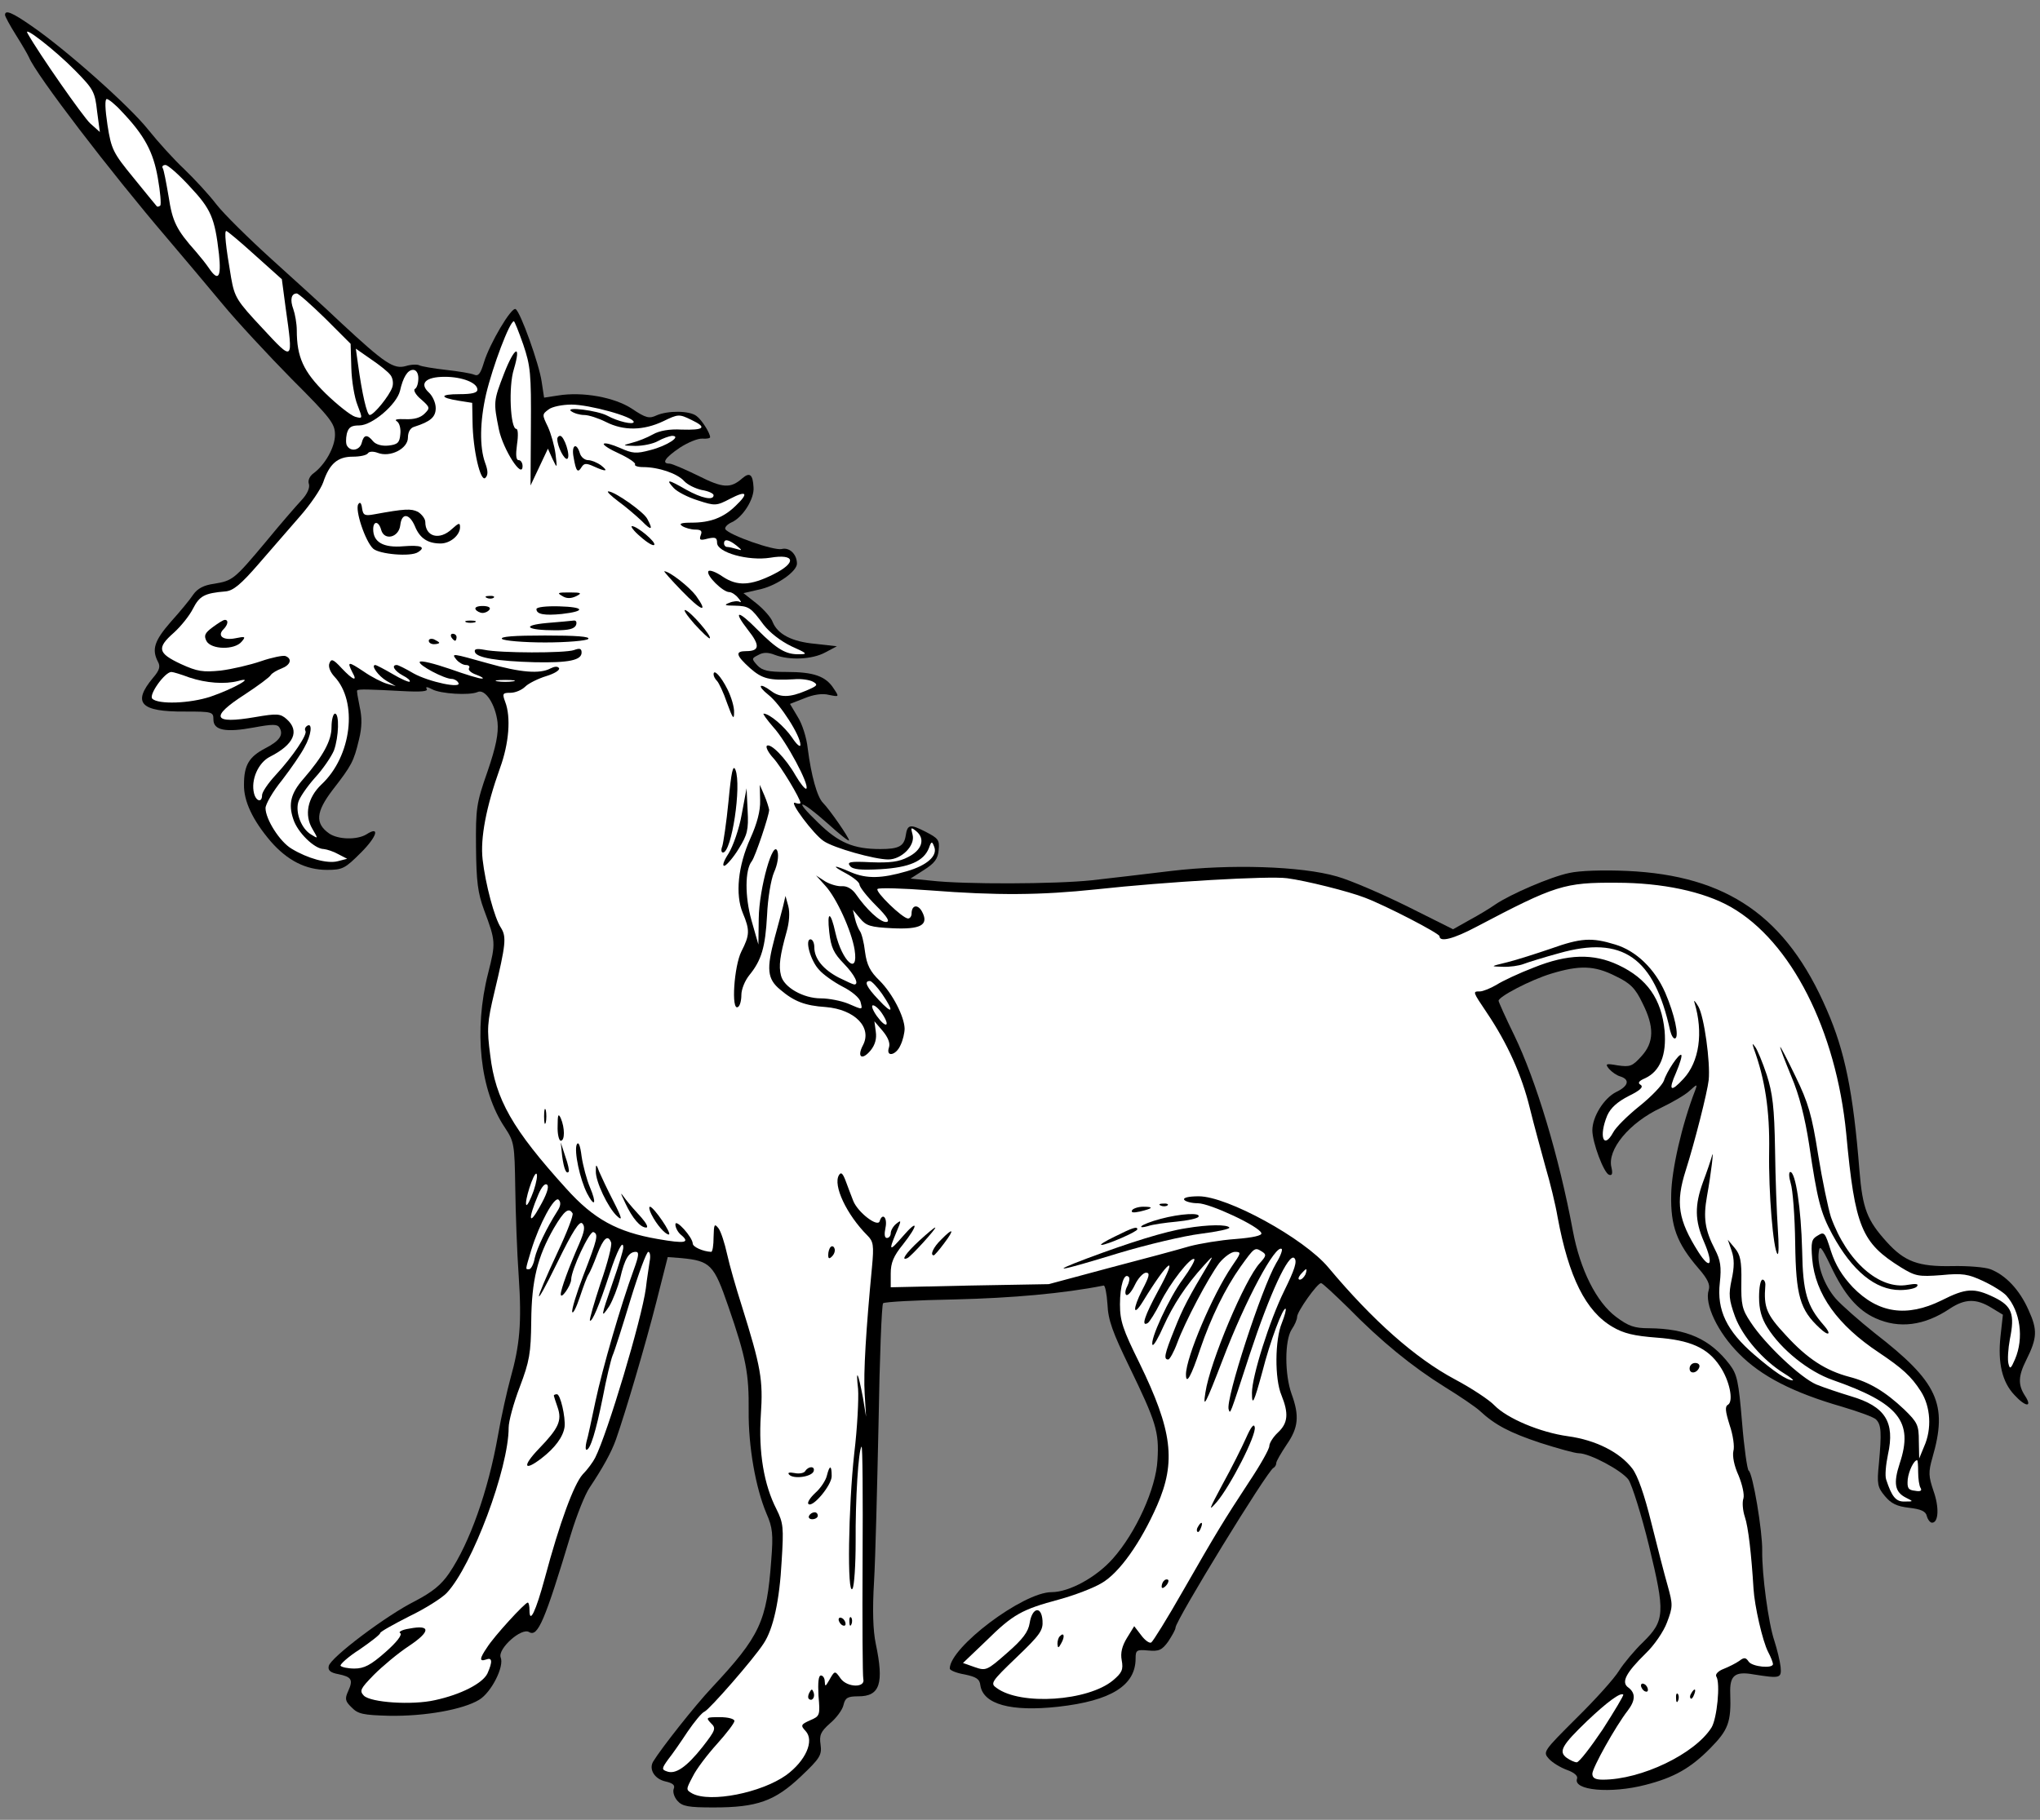 <?xml version="1.0" encoding="UTF-8" standalone="no"?>
<!DOCTYPE svg PUBLIC "-//W3C//DTD SVG 1.1//EN" "http://www.w3.org/Graphics/SVG/1.1/DTD/svg11.dtd">
<svg xmlns:dc="http://purl.org/dc/elements/1.1/" version="1.1" xmlns:xl="http://www.w3.org/1999/xlink" xmlns="http://www.w3.org/2000/svg" viewBox="36 63 292.5 261" width="292.5" height="261">
  <rect x="36" y="63" width="292.5" height="261" fill="#808080" stroke="none"/>
  <defs>
    <clipPath id="artboard_clip_path">
      <path d="M 36 63 L 328.5 63 L 328.5 324 L 36 324 Z"/>
    </clipPath>
  </defs>
  <g id="Unicorn_Statant" stroke="none" stroke-opacity="1" stroke-dasharray="none" fill="none" fill-opacity="1">
    <title>Unicorn Statant</title>
    <g id="Unicorn_Statant_Layer_2" clip-path="url(#artboard_clip_path)">
      <title>Layer 2</title>
      <g id="Group_3">
        <g id="Graphic_82">
          <path d="M 194.243 247.374 C 194.443 247.324 194.692 248.519 194.791 250.063 C 194.891 252.354 195.538 254.097 197.929 259.027 C 201.763 266.946 202.212 268.34 201.963 272.374 C 201.763 276.458 198.875 282.833 195.538 286.568 C 193.198 289.207 189.313 291.349 186.773 291.349 C 182.689 291.349 172.181 299.267 172.181 302.305 C 172.181 302.554 173.127 302.953 174.323 303.152 C 175.966 303.5 176.464 303.799 176.564 304.696 C 176.962 307.435 180.946 308.53 187.719 307.783 C 195.289 306.937 198.825 304.745 198.825 300.861 C 198.825 299.666 198.975 299.566 200.618 299.715 C 202.162 299.865 202.61 299.666 203.507 298.421 C 204.054 297.574 204.552 296.727 204.552 296.428 C 204.552 295.432 217.75 273.868 218.597 273.52 C 218.796 273.42 218.995 273.121 218.995 272.822 C 218.995 272.573 219.692 271.378 220.489 270.183 C 222.182 267.743 222.332 266.049 221.186 262.912 C 220.19 260.123 220.19 255.292 221.186 253.699 C 221.634 253.051 221.983 252.254 221.983 251.856 C 221.983 251.109 224.872 247.025 225.419 247.025 C 225.619 247.025 227.312 248.619 229.254 250.511 C 234.085 255.442 238.517 259.027 243.149 261.916 C 245.34 263.26 247.581 264.804 248.129 265.302 C 250.37 267.394 252.512 268.49 256.844 269.934 C 259.334 270.731 261.825 271.428 262.372 271.428 C 263.916 271.428 268.498 273.868 269.494 275.213 C 269.992 275.96 271.337 280.193 272.432 284.675 C 274.773 294.337 274.723 295.432 271.586 298.52 C 270.39 299.666 268.847 301.508 268.149 302.604 C 267.452 303.749 264.713 306.787 262.024 309.427 C 257.293 314.158 257.193 314.258 258.089 315.254 C 258.587 315.801 259.733 316.499 260.679 316.847 C 261.675 317.196 262.273 317.694 262.123 318.092 C 261.476 319.786 266.954 320.284 271.934 318.989 C 276.018 317.943 278.409 316.598 281.247 313.71 C 283.787 311.12 284.235 310.024 284.086 305.891 C 283.986 303.301 284.733 302.654 287.472 303.152 C 291.257 303.749 291.457 303.7 291.307 302.056 C 291.208 301.209 290.809 299.566 290.411 298.321 C 289.564 295.831 288.618 288.809 288.668 285.373 C 288.717 282.633 287.323 274.267 286.725 273.918 C 286.526 273.769 286.078 270.681 285.779 266.996 C 285.281 261.069 285.082 260.123 283.986 258.679 C 281.197 255.043 277.861 253.549 272.432 253.499 C 270.341 253.499 269.494 253.201 267.701 251.856 C 264.912 249.764 262.572 245.133 261.526 239.555 C 259.534 228.847 256.247 217.941 253.109 211.467 C 251.864 208.927 250.868 206.686 250.868 206.536 C 250.868 205.939 255.45 203.548 258.388 202.652 C 262.472 201.407 264.613 201.456 267.651 203 C 269.743 203.996 270.49 204.743 271.486 206.835 C 273.229 210.271 273.179 212.512 271.337 214.505 C 270.042 215.949 269.693 216.048 267.95 215.799 C 266.257 215.501 266.107 215.55 266.705 216.297 C 267.103 216.746 267.801 217.244 268.349 217.393 C 269.743 217.841 269.494 218.787 267.701 219.634 C 265.958 220.531 264.315 223.17 264.315 225.112 C 264.315 226.855 265.958 231.238 266.705 231.487 C 267.153 231.636 267.253 231.338 267.054 230.441 C 266.406 227.901 269.594 224.017 274.175 221.875 C 275.719 221.128 277.562 220.082 278.209 219.485 C 279.355 218.439 279.405 218.439 279.056 219.385 C 277.163 224.266 275.669 230.79 275.62 234.326 C 275.52 238.858 276.416 241.298 279.554 244.933 C 280.849 246.427 281.247 247.274 280.998 248.021 C 280.351 250.013 282.293 254.097 285.331 257.135 C 288.518 260.372 293.05 262.713 300.122 264.755 C 302.463 265.452 304.704 266.249 305.003 266.597 C 305.75 267.344 305.8 268.49 305.401 272.922 C 305.102 275.811 305.202 276.309 306.248 277.554 C 307.144 278.649 307.991 279.048 309.734 279.247 C 311.427 279.446 312.124 279.745 312.274 280.442 C 312.423 280.99 312.772 281.388 313.021 281.388 C 313.967 281.388 314.067 279.147 313.22 276.807 C 312.523 274.715 312.473 274.167 313.071 272.075 C 315.312 264.356 313.867 261.219 304.803 254.197 C 302.612 252.453 300.072 250.212 299.226 249.266 C 297.582 247.374 296.487 244.435 296.785 242.543 C 296.885 241.497 297.184 241.846 298.479 244.535 C 300.421 248.669 302.363 250.91 304.903 252.055 C 308.29 253.599 311.925 253.151 315.61 250.661 C 317.752 249.266 319.346 249.216 321.537 250.561 L 323.18 251.557 L 322.832 254.695 C 322.433 258.479 323.081 261.219 324.824 263.061 C 326.417 264.804 327.463 264.904 326.368 263.211 C 325.322 261.617 325.372 260.372 326.517 258.081 C 328.111 254.894 328.161 253.748 326.866 250.91 C 325.571 247.971 323.579 245.88 321.387 245.033 C 320.591 244.734 318.101 244.535 315.909 244.585 C 311.029 244.684 309.086 243.937 306.547 241.148 C 303.708 238.011 303.06 236.368 302.612 230.889 C 301.716 219.584 300.521 213.757 297.931 207.831 C 292.154 194.434 283.638 188.558 269.295 187.91 C 265.908 187.761 262.472 187.861 260.978 188.209 C 258.338 188.757 252.561 191.247 250.37 192.741 C 249.673 193.239 248.029 194.235 246.735 194.932 L 244.344 196.277 L 237.77 192.99 C 234.135 191.197 229.653 189.255 227.71 188.707 C 222.581 187.213 212.371 186.914 203.955 187.91 C 200.319 188.359 195.14 188.956 192.5 189.255 C 187.321 189.803 174.223 189.853 169.492 189.305 L 166.554 189.006 L 168.496 187.761 C 169.99 186.815 170.488 186.167 170.588 184.922 C 170.737 183.478 170.538 183.229 168.695 182.283 C 166.454 181.137 166.105 181.237 165.856 182.88 C 165.607 184.374 164.86 184.773 162.221 184.773 C 158.386 184.773 156.245 183.876 153.306 180.988 C 149.621 177.452 150.667 177.552 154.651 181.087 C 156.344 182.631 157.739 183.727 157.739 183.528 C 157.739 183.129 154.95 179.095 154.004 178.149 C 153.157 177.303 152.31 174.215 151.812 170.33 C 151.663 168.836 151.015 166.794 150.368 165.798 L 149.272 163.956 L 151.314 163.159 C 152.609 162.611 153.954 162.412 154.85 162.661 C 156.344 162.96 156.344 162.96 155.547 161.764 C 154.402 159.972 152.659 159.374 148.824 159.374 C 146.135 159.374 145.288 159.175 144.591 158.428 C 143.744 157.481 143.744 157.432 144.74 156.934 C 145.438 156.535 146.135 156.535 147.131 156.934 C 149.223 157.73 152.46 157.581 154.302 156.585 L 155.996 155.689 L 152.908 155.34 C 149.521 155.041 147.48 153.945 146.782 152.202 C 146.583 151.605 145.537 150.41 144.491 149.563 L 142.599 148.069 L 145.189 147.471 C 147.529 146.874 150.268 144.931 150.268 143.836 C 150.268 142.491 149.173 141.445 148.077 141.744 C 146.932 141.993 140.557 139.752 140.009 138.905 C 139.86 138.656 140.258 138.208 140.906 137.909 C 142.499 137.212 144.193 134.523 144.043 132.879 C 143.944 131.037 143.495 130.688 142.45 131.584 C 140.756 133.079 139.661 133.029 136.125 131.236 C 134.182 130.29 132.34 129.493 131.991 129.493 C 130.796 129.493 131.344 128.646 133.485 127.202 C 134.631 126.455 136.075 125.857 136.722 125.907 C 137.32 125.957 137.818 125.857 137.818 125.708 C 137.818 125.11 136.623 123.218 135.876 122.67 C 134.88 121.873 131.742 121.873 130.148 122.57 C 129.103 123.068 128.605 122.969 126.613 121.624 C 124.122 119.981 119.541 119.134 115.955 119.732 L 114.013 120.03 L 113.664 117.74 C 113.315 115.249 110.626 107.729 109.929 107.331 C 109.331 106.982 106.194 112.311 105.397 114.951 C 104.899 116.594 104.6 116.993 104.003 116.744 C 103.554 116.544 101.712 116.246 99.919 116.046 C 98.126 115.847 96.433 115.548 96.134 115.399 C 95.885 115.249 94.988 115.249 94.192 115.498 C 92.449 115.996 91.154 115.1 84.978 109.373 C 82.638 107.132 78.056 102.998 74.868 100.11 C 71.681 97.221 68.145 93.735 67.05 92.341 C 65.954 90.896 63.862 88.655 62.418 87.261 C 60.974 85.916 58.633 83.327 57.239 81.583 C 54.599 78.247 45.485 70.129 40.555 66.743 C 37.766 64.8 36.72 64.352 36.72 65.149 C 36.72 65.348 37.417 66.643 38.264 67.988 C 39.111 69.332 39.957 70.776 40.157 71.225 C 41.202 73.765 51.76 87.56 59.928 97.122 C 62.119 99.711 65.705 103.944 67.846 106.534 C 69.938 109.074 74.47 113.955 77.857 117.391 C 83.434 122.969 84.032 123.766 84.032 125.359 C 84.032 127.152 82.588 129.692 80.944 130.887 C 80.396 131.286 80.098 131.933 80.297 132.431 C 80.446 132.979 80.048 133.875 79.201 134.772 C 78.454 135.569 76.163 138.208 74.121 140.698 C 69.54 146.176 69.34 146.276 66.701 146.724 C 65.207 146.923 64.31 147.421 63.713 148.268 C 63.265 148.965 61.82 150.708 60.476 152.202 C 58.135 154.892 57.737 156.137 58.633 157.88 C 59.031 158.577 58.882 159.125 57.936 160.221 C 54.948 163.806 56.093 165.101 62.518 165.051 C 66.452 165.051 66.601 165.101 66.601 166.197 C 66.601 167.741 68.344 168.089 72.378 167.342 C 75.068 166.844 75.765 166.844 76.064 167.342 C 76.711 168.388 76.064 169.284 74.022 170.33 C 71.731 171.526 70.984 172.721 70.984 175.51 C 70.934 177.9 72.229 180.639 74.819 183.677 C 77.209 186.416 79.849 187.761 82.887 187.761 C 85.128 187.761 85.476 187.562 87.767 185.271 C 90.108 182.93 90.506 181.386 88.514 182.681 C 87.17 183.478 84.48 183.428 83.185 182.532 C 81.144 181.087 81.293 179.444 83.683 176.306 C 86.422 172.771 86.721 172.223 87.468 169.085 C 87.917 167.292 87.917 165.898 87.568 164.354 C 87.319 163.109 87.12 162.063 87.219 162.013 C 87.419 161.814 89.012 161.864 93.644 162.113 C 96.333 162.262 97.429 162.163 97.18 161.814 C 96.98 161.466 97.229 161.466 97.977 161.864 C 99.172 162.511 103.305 162.76 104.451 162.262 C 105.546 161.715 107.04 164.005 107.339 166.595 C 107.489 168.189 107.14 170.031 105.895 173.667 C 104.301 178.199 104.202 178.946 104.252 184.524 C 104.301 189.404 104.501 191.048 105.397 193.488 C 107.09 198.02 107.09 198.219 105.995 202.552 C 103.903 210.769 104.799 219.385 108.385 224.714 C 109.73 226.756 109.78 227.104 109.879 233.33 C 109.929 236.866 110.128 242.643 110.377 246.079 C 110.825 252.752 110.527 255.94 109.182 260.721 C 108.734 262.364 107.887 266.049 107.389 268.938 C 105.995 276.807 103.355 284.277 100.417 288.61 C 99.271 290.303 98.026 291.299 95.586 292.594 C 91.452 294.636 83.335 300.761 83.136 301.957 C 82.986 302.554 83.385 302.903 84.48 303.102 C 86.422 303.5 86.671 303.899 85.924 305.542 C 85.426 306.638 85.476 306.986 86.422 307.883 C 87.319 308.829 88.116 308.979 91.751 309.078 C 96.931 309.178 102.409 308.182 104.7 306.787 C 106.443 305.741 108.335 302.006 107.787 300.711 C 107.339 299.466 110.776 296.379 111.871 297.076 C 113.116 297.823 114.112 295.482 117.847 283.082 C 118.694 280.293 119.889 277.305 120.537 276.358 C 122.429 273.52 123.674 271.279 124.322 269.436 C 125.716 265.452 128.555 255.84 130.099 249.764 L 131.742 243.29 L 133.684 243.439 C 137.868 243.838 138.366 244.386 140.408 250.312 C 142.997 257.782 143.396 260.023 143.346 265.352 C 143.296 270.482 144.342 276.358 145.886 280.044 C 146.782 282.086 146.882 283.032 146.583 286.767 C 145.936 295.582 144.989 297.624 138.067 305.044 C 135.627 307.634 130.796 313.76 129.65 315.652 C 129.003 316.748 129.85 318.142 131.394 318.491 C 132.489 318.74 132.838 319.039 132.589 319.586 C 132.439 320.035 132.688 320.782 133.137 321.28 C 133.834 322.076 134.73 322.226 138.316 322.226 C 144.541 322.226 147.081 321.329 150.816 317.793 C 153.605 315.154 153.854 314.706 153.655 313.212 C 153.456 311.867 153.655 311.369 155 310.174 C 155.896 309.427 156.792 308.232 156.942 307.534 C 157.191 306.488 157.54 306.289 159.083 306.289 C 162.171 306.289 162.769 304.447 161.573 298.769 C 161.175 296.877 161.075 293.938 161.324 289.805 C 161.524 286.418 161.773 276.109 161.972 266.946 C 162.121 257.782 162.42 250.113 162.619 249.914 C 162.818 249.714 167.45 249.465 172.928 249.366 C 181.096 249.167 188.466 248.519 194.243 247.374 Z" fill="black"/>
        </g>
        <g id="Graphic_81">
          <path d="M 46.78 73.117 C 49.37 75.757 49.619 76.155 49.918 78.944 L 50.316 81.932 L 48.922 80.687 C 47.876 79.691 41.601 70.727 39.957 67.788 C 39.21 66.543 43.892 70.179 46.78 73.117 Z" fill="#FFFFFF"/>
        </g>
        <g id="Graphic_80">
          <path d="M 53.454 78.994 C 56.691 82.38 57.986 84.771 58.633 88.556 C 58.982 90.498 59.131 92.291 58.982 92.49 C 58.782 92.639 58.583 92.689 58.484 92.59 C 58.384 92.49 56.89 90.647 55.147 88.506 C 52.209 84.92 51.96 84.422 51.412 80.936 C 51.063 78.645 51.013 77.201 51.312 77.201 C 51.561 77.201 52.557 77.998 53.454 78.994 Z" fill="#FFFFFF"/>
        </g>
        <g id="Graphic_79">
          <path d="M 63.215 89.751 C 66.253 92.988 66.801 94.233 67.398 99.462 C 67.747 102.799 67.299 103.446 65.954 101.454 C 65.556 100.857 64.709 99.811 64.111 99.114 C 61.273 95.926 60.725 94.781 60.177 91.195 C 59.828 89.153 59.48 87.311 59.33 87.111 C 59.181 86.862 59.38 86.663 59.729 86.663 C 60.077 86.663 61.671 88.058 63.215 89.751 Z" fill="#FFFFFF"/>
        </g>
        <g id="Graphic_78">
          <path d="M 72.578 99.612 L 76.412 103.048 L 76.96 107.182 C 78.056 114.951 78.106 114.901 73.623 110.07 C 69.938 106.136 69.639 105.638 69.141 102.849 C 68.344 98.217 68.145 96.126 68.444 96.126 C 68.593 96.126 70.436 97.669 72.578 99.612 Z" fill="#FFFFFF"/>
        </g>
        <g id="Graphic_77">
          <path d="M 82.638 108.676 L 86.273 112.311 L 86.373 115.748 C 86.422 117.64 86.821 120.03 87.269 121.126 C 88.016 123.068 88.016 123.068 86.921 122.77 C 86.273 122.57 84.381 121.076 82.687 119.433 C 79.5 116.295 78.554 114.204 78.554 110.369 C 78.554 109.423 78.305 108.028 78.056 107.331 C 77.558 105.986 77.757 105.09 78.554 105.09 C 78.803 105.09 80.645 106.733 82.638 108.676 Z" fill="#FFFFFF"/>
        </g>
        <g id="Graphic_76">
          <path d="M 111.025 112.411 C 112.07 115.498 112.17 116.594 112.12 124.214 L 112.07 132.63 L 113.315 129.991 L 114.561 127.351 L 115.208 128.796 C 115.905 130.24 115.905 130.24 115.656 128.148 C 115.507 126.953 115.009 125.21 114.561 124.214 C 113.714 122.471 113.714 122.421 114.66 121.724 C 115.158 121.325 116.652 121.026 117.947 121.026 C 120.487 121.026 126.862 122.77 126.862 123.517 C 126.862 123.965 124.62 123.467 123.077 122.62 C 121.682 121.873 116.951 121.275 117.897 121.973 C 118.296 122.272 119.142 122.521 119.79 122.521 C 120.387 122.521 121.782 122.969 122.877 123.517 C 125.417 124.811 128.256 124.762 131.095 123.417 C 133.236 122.371 133.386 122.371 135.129 123.218 C 137.42 124.313 137.021 124.712 133.684 124.612 C 132.041 124.513 130.547 124.762 129.601 125.309 C 128.804 125.758 127.459 126.305 126.613 126.505 C 125.168 126.903 125.218 126.903 127.111 126.953 C 128.206 126.953 129.65 126.654 130.348 126.256 C 131.045 125.857 131.941 125.558 132.34 125.509 C 133.834 125.509 131.643 126.953 129.252 127.551 C 127.21 128.098 126.712 128.049 124.919 127.252 C 123.774 126.754 122.728 126.455 122.579 126.654 C 122.429 126.803 123.425 127.451 124.77 128.049 C 126.164 128.696 127.16 129.393 127.061 129.592 C 126.911 129.792 127.409 129.991 128.206 129.991 C 130.398 129.991 133.087 130.887 134.083 131.983 C 134.581 132.531 135.726 133.079 136.623 133.278 C 137.569 133.427 138.316 133.776 138.316 134.025 C 138.316 134.822 136.623 134.473 134.382 133.228 C 131.792 131.734 131.394 131.684 132.589 132.979 C 133.087 133.527 134.631 134.324 136.075 134.772 C 138.515 135.569 138.714 135.569 140.706 134.523 C 143.097 133.278 143.396 133.726 141.453 135.569 C 139.71 137.262 137.818 137.959 135.178 137.959 C 133.635 137.959 133.286 138.109 133.834 138.457 C 134.232 138.706 135.079 138.955 135.676 138.955 C 136.523 138.955 136.722 139.154 136.473 139.752 C 136.224 140.449 136.374 140.549 137.469 140.25 C 138.565 140.001 138.814 140.101 138.814 140.848 C 138.814 142.242 143.296 143.487 146.434 142.989 C 150.019 142.391 150.268 143.686 146.882 145.38 C 143.595 147.023 141.703 147.073 139.661 145.728 C 138.665 145.031 137.718 144.682 137.569 144.931 C 137.22 145.529 139.661 147.919 140.557 147.919 C 140.906 147.919 141.503 148.318 141.852 148.766 C 142.25 149.214 142.35 149.463 142.051 149.314 C 141.802 149.165 141.105 149.214 140.557 149.463 C 139.76 149.762 139.91 149.862 141.304 149.862 C 143.396 149.912 143.645 150.111 145.487 152.601 C 146.384 153.746 147.928 154.942 149.472 155.689 C 151.713 156.685 151.862 156.834 150.617 156.834 C 148.675 156.884 147.43 156.137 144.591 153.298 C 141.802 150.459 141.005 150.459 143.246 153.348 C 144.989 155.539 144.94 156.386 142.997 156.386 C 141.354 156.386 141.503 156.983 143.545 158.826 C 145.288 160.37 146.334 160.619 149.87 160.42 C 150.866 160.32 152.111 160.519 152.559 160.768 C 153.356 161.217 153.207 161.366 151.563 162.063 C 149.223 163.059 147.828 163.059 146.583 162.113 C 144.84 160.818 144.491 161.316 146.185 162.661 C 147.878 164.005 150.766 168.488 150.766 169.832 C 150.766 170.231 150.219 169.782 149.571 168.786 C 148.476 167.193 146.334 165.35 145.487 165.35 C 145.338 165.35 145.936 166.197 146.882 167.292 C 148.725 169.284 152.111 175.609 151.613 176.107 C 151.464 176.257 150.766 175.41 150.069 174.215 C 148.625 171.675 146.434 169.484 145.936 169.982 C 145.786 170.181 146.185 170.978 146.882 171.725 C 147.978 172.92 150.766 177.552 150.766 178.149 C 150.766 178.299 150.418 178.299 150.019 178.149 C 148.974 177.751 152.659 182.681 154.103 183.627 C 155.547 184.623 161.424 186.267 163.366 186.267 C 165.259 186.267 167.251 184.275 166.852 182.731 C 166.554 181.635 166.603 181.585 167.4 182.233 C 168.695 183.329 168.197 184.922 166.205 185.918 C 164.91 186.615 163.566 186.765 160.876 186.665 C 157.888 186.516 157.39 186.615 157.888 187.213 C 158.287 187.711 159.432 187.811 162.271 187.661 C 166.404 187.412 168.446 186.516 169.193 184.623 C 169.542 183.627 169.641 183.627 169.94 184.424 C 170.488 185.719 168.944 187.113 166.006 187.96 C 162.42 189.006 160.279 189.056 158.038 188.11 C 155.448 186.964 155.049 187.064 157.39 188.309 C 158.386 188.857 159.233 189.554 159.233 189.853 C 159.233 190.201 160.279 191.546 161.573 192.841 C 163.316 194.584 163.665 195.231 163.018 195.231 C 162.171 195.231 160.229 193.438 158.685 191.197 C 158.187 190.5 157.44 190.052 156.743 190.102 C 156.145 190.151 155.049 189.853 154.302 189.404 L 153.008 188.558 L 154.352 190.052 C 155.946 191.795 158.087 196.476 158.536 199.215 C 159.133 203.05 156.743 200.909 155.796 196.825 C 155.099 193.638 154.551 193.588 154.9 196.675 C 155.149 198.917 155.547 199.713 156.992 201.207 C 158.536 202.801 159.233 204.196 158.486 204.196 C 158.336 204.196 157.34 203.747 156.245 203.2 C 154.053 202.054 152.759 200.51 152.759 198.867 C 152.759 198.219 152.51 197.721 152.211 197.721 C 151.364 197.721 152.211 200.809 153.456 202.104 C 154.004 202.751 155.547 203.847 156.792 204.494 C 158.087 205.142 159.233 206.088 159.382 206.686 C 159.681 207.881 159.781 207.881 157.589 206.935 C 156.593 206.536 154.85 206.188 153.705 206.188 C 151.165 206.188 148.376 204.594 147.978 202.901 C 147.629 201.556 147.828 200.062 148.774 196.675 C 149.173 195.281 149.272 193.887 149.023 192.94 L 148.625 191.496 L 148.276 192.99 C 148.077 193.787 147.529 195.829 147.081 197.472 C 145.886 201.954 145.985 203.399 147.878 204.943 C 149.87 206.636 151.414 207.233 154.402 207.433 C 158.585 207.781 161.075 210.371 159.731 212.911 C 158.834 214.604 159.581 215.152 160.826 213.658 C 161.474 212.861 161.723 211.965 161.573 210.969 L 161.374 209.475 L 162.569 210.869 C 163.316 211.765 163.665 212.612 163.466 213.21 C 162.968 214.654 164.462 214.405 165.109 212.911 C 165.458 212.214 165.707 211.118 165.707 210.52 C 165.657 208.777 163.964 205.49 162.121 203.648 C 160.777 202.353 160.279 201.407 160.03 199.514 C 159.88 198.169 159.532 196.825 159.283 196.526 C 159.083 196.227 158.735 195.43 158.585 194.733 L 158.287 193.488 L 159.332 194.733 C 160.179 195.779 160.826 195.978 163.914 196.128 C 167.998 196.327 169.243 195.679 168.197 193.737 C 167.599 192.642 166.703 192.791 166.703 194.036 C 166.703 194.434 166.454 194.733 166.205 194.733 C 165.408 194.733 161.424 190.849 161.822 190.5 C 162.022 190.301 165.408 190.4 169.343 190.699 C 178.954 191.446 185.179 191.396 193.198 190.55 C 203.258 189.454 217.899 188.608 220.539 188.956 C 223.228 189.305 229.404 190.849 231.694 191.745 C 234.732 192.891 242.402 196.875 242.402 197.273 C 242.402 198.169 244.394 197.672 247.681 195.928 C 259.036 189.952 260.281 189.554 267.801 189.604 C 274.275 189.604 280.251 190.849 284.186 193.09 C 292.801 198.02 299.275 210.72 300.72 225.61 C 301.965 239.057 302.911 241.248 308.588 244.784 C 310.63 246.029 311.079 246.129 314.365 245.88 C 317.403 245.581 318.2 245.73 320.342 246.726 C 321.736 247.374 323.23 248.32 323.678 248.818 C 325.67 251.059 326.218 254.894 324.923 257.932 C 324.326 259.326 324.176 259.426 323.977 258.579 C 323.828 258.031 323.927 256.438 324.176 255.093 C 324.923 251.457 324.475 250.312 321.935 249.067 C 319.047 247.673 317.901 247.722 314.365 249.515 C 309.385 251.955 305.301 251.358 301.666 247.623 C 300.122 245.979 299.176 244.435 298.528 242.443 C 297.682 239.754 297.582 239.605 296.636 240.202 C 295.74 240.7 295.64 241.148 295.839 243.589 C 296.287 248.619 299.475 253.051 305.401 256.985 C 308.738 259.227 310.033 260.372 311.427 262.563 C 312.822 264.755 313.021 267.942 311.875 270.482 L 311.178 272.175 L 311.128 269.685 C 311.128 267.394 310.929 266.996 309.037 265.153 C 306.347 262.613 304.056 261.219 301.168 260.472 C 297.781 259.575 295.142 257.882 292.054 254.495 C 289.265 251.507 288.867 250.511 289.116 247.374 C 289.166 246.925 288.966 246.527 288.717 246.527 C 288.419 246.527 288.219 247.673 288.219 249.017 C 288.219 250.81 288.568 252.055 289.415 253.4 C 291.407 256.587 295.341 259.725 298.777 260.92 C 308.29 264.257 310.381 266.896 308.389 272.872 C 307.443 275.761 307.692 277.006 309.286 277.803 C 310.381 278.35 310.381 278.35 309.086 278.35 C 307.841 278.4 307.244 277.653 306.447 275.213 C 306.248 274.665 306.397 273.071 306.696 271.627 C 307.742 266.946 306.298 264.705 301.417 263.26 C 299.774 262.762 297.532 262.015 296.437 261.567 C 294.196 260.621 289.066 255.79 287.024 252.653 C 285.779 250.81 285.63 250.113 285.68 246.826 C 285.729 243.838 285.53 242.941 284.733 241.995 L 283.737 240.8 L 284.285 242.394 C 284.684 243.539 284.684 244.734 284.285 246.527 C 283.837 248.669 283.887 249.366 284.783 251.856 C 285.879 254.744 288.817 258.131 291.805 259.974 C 292.702 260.521 293.249 260.97 293.05 260.97 C 292.204 260.97 290.361 259.725 287.522 257.284 C 283.588 253.898 282.144 250.91 282.592 246.975 C 282.841 244.684 282.691 243.738 281.895 242.194 C 280.45 239.405 280.201 237.662 280.749 234.575 C 281.347 231.288 281.795 227.453 281.446 228.847 C 281.297 229.395 280.749 231.039 280.201 232.483 C 278.956 235.869 279.006 238.061 280.301 241.049 C 281.745 244.386 281.247 245.282 279.504 242.543 C 276.616 237.961 276.217 235.521 277.711 230.839 C 279.006 226.756 280.799 219.684 280.998 217.891 C 281.247 215.351 280.351 208.777 279.504 207.333 C 279.056 206.586 278.807 206.337 278.956 206.785 C 280.251 211.068 279.654 215.301 277.363 217.742 C 275.52 219.734 275.171 219.435 276.317 216.845 C 276.865 215.55 277.213 214.405 277.064 214.305 C 276.765 214.006 274.972 216.696 274.574 217.991 C 274.375 218.588 272.831 220.232 271.088 221.626 C 269.345 223.021 267.651 224.714 267.303 225.411 C 265.908 227.951 265.211 225.959 266.456 222.971 C 266.954 221.875 267.9 221.029 269.544 220.182 C 271.187 219.385 271.685 218.887 271.237 218.588 C 270.789 218.339 270.938 218.04 271.884 217.642 C 274.026 216.646 274.972 214.305 274.673 210.819 C 274.225 206.287 272.183 203.349 268.05 201.407 C 264.464 199.713 260.779 199.813 255.948 201.755 C 253.856 202.552 251.416 203.697 250.569 204.245 C 249.723 204.743 248.627 205.192 248.179 205.192 C 247.133 205.192 247.133 205.192 249.175 208.229 C 252.163 212.662 254.205 217.244 255.35 221.925 C 255.948 224.365 256.994 228.15 257.591 230.341 C 258.239 232.533 259.036 235.77 259.334 237.563 C 260.928 246.178 263.368 251.059 267.203 253.3 C 268.797 254.246 270.291 254.595 273.528 254.844 C 278.309 255.193 280.849 256.288 282.592 258.928 C 283.986 260.97 284.584 263.908 283.787 264.456 C 283.289 264.705 283.389 265.402 283.986 267.344 C 284.484 268.788 284.733 270.482 284.534 271.129 C 284.385 271.826 284.634 273.221 285.281 274.615 C 285.829 275.96 286.128 277.354 285.978 277.902 C 285.779 278.45 285.879 279.645 286.178 280.542 C 286.676 281.986 287.124 285.97 287.423 290.851 C 287.572 293.341 288.717 298.371 289.514 299.915 C 289.913 300.662 290.212 301.459 290.212 301.658 C 290.212 302.355 287.223 302.056 286.725 301.309 C 286.327 300.711 286.078 300.662 285.381 301.209 C 284.883 301.558 283.887 302.056 283.14 302.355 C 282.343 302.654 281.895 303.152 282.094 303.451 C 282.691 304.397 282.193 309.477 281.397 310.771 C 279.006 314.556 271.337 318.242 265.809 318.242 C 264.713 318.242 264.315 317.993 264.315 317.395 C 264.315 316.548 267.651 310.572 269.394 308.331 C 270.49 306.887 270.54 305.841 269.494 305.044 C 268.398 304.297 269.096 302.953 271.984 300.114 C 273.179 298.968 274.524 297.026 275.022 295.681 C 275.869 293.44 275.869 293.142 275.122 290.452 C 274.673 288.908 273.628 284.825 272.781 281.438 C 271.785 277.404 270.839 274.665 270.042 273.619 C 268.249 271.279 264.813 269.536 260.828 268.988 C 256.844 268.44 252.113 266.448 250.27 264.555 C 249.573 263.808 247.033 262.115 244.593 260.82 C 238.916 257.782 232.84 252.404 226.465 244.784 C 222.979 240.601 211.973 234.575 207.889 234.575 C 206.445 234.575 205.598 234.774 205.797 235.073 C 205.947 235.322 206.843 235.571 207.74 235.571 C 209.483 235.571 216.604 238.907 216.853 239.854 C 217.003 240.202 215.658 240.501 213.168 240.7 C 211.027 240.85 208.039 241.348 206.544 241.746 C 205.05 242.194 199.871 243.589 195.09 244.834 L 186.375 247.174 L 175.07 247.374 L 163.715 247.623 L 163.715 245.631 C 163.715 244.137 164.113 243.141 165.458 241.497 C 167.699 238.658 167.699 237.712 165.458 240.302 C 163.516 242.543 163.366 242.493 164.512 239.754 C 165.259 238.011 165.259 237.911 164.512 238.509 C 164.064 238.858 163.715 239.505 163.715 239.854 C 163.715 240.252 163.466 240.551 163.167 240.551 C 162.818 240.551 162.769 240.003 162.968 239.057 C 163.267 237.613 162.52 236.866 162.121 238.16 C 161.822 239.057 158.984 236.866 158.336 235.222 C 158.038 234.425 157.54 233.18 157.241 232.334 C 156.842 231.288 156.593 231.039 156.294 231.537 C 155.398 232.981 157.39 237.214 160.378 240.202 C 161.225 241.049 161.324 241.597 161.026 244.734 C 160.179 253.599 159.781 259.924 159.98 262.912 L 160.179 266.199 L 159.731 263.46 C 159.034 259.774 158.685 259.127 159.034 262.215 C 159.133 263.559 158.934 267.743 158.486 271.428 C 157.639 279.048 157.44 292.046 158.237 290.851 C 158.486 290.452 158.685 287.414 158.685 284.127 C 158.635 278.052 159.083 270.88 159.532 270.482 C 159.681 270.332 159.731 277.603 159.681 286.618 C 159.631 295.681 159.681 303.401 159.781 303.799 C 160.129 305.094 157.49 305.044 156.543 303.749 C 155.697 302.554 155.697 302.554 154.85 304.048 C 154.352 304.895 154.302 304.945 154.253 304.148 C 154.253 303.7 154.004 303.301 153.705 303.301 C 153.356 303.301 153.257 304.297 153.356 306.19 C 153.605 309.028 153.555 309.128 152.161 309.726 C 150.816 310.323 150.766 310.473 151.513 311.269 C 152.808 312.664 151.513 315.552 148.725 317.594 C 145.139 320.134 137.868 321.578 135.278 320.234 C 134.332 319.686 134.332 319.686 135.328 317.793 C 135.826 316.748 137.42 314.656 138.814 313.112 C 140.159 311.618 141.304 310.124 141.304 309.825 C 141.304 309.526 140.408 309.277 139.212 309.277 C 137.27 309.277 137.171 309.327 137.918 310.124 C 138.714 310.871 138.615 311.12 136.722 313.56 C 134.431 316.449 132.838 317.544 131.593 317.046 C 130.846 316.797 130.896 316.598 131.792 315.353 C 132.39 314.606 133.635 312.813 134.581 311.369 C 135.577 309.925 136.623 308.63 137.021 308.481 C 137.718 308.182 144.043 300.96 145.487 298.719 C 146.882 296.628 147.778 292.544 148.077 286.867 C 148.376 282.086 148.326 281.438 147.33 279.446 C 145.537 275.96 144.74 271.279 145.089 265.95 C 145.438 260.87 145.089 259.027 142.35 250.262 C 141.553 247.772 140.607 244.485 140.258 242.892 C 139.91 241.298 139.362 239.605 139.013 239.156 C 138.416 238.409 138.366 238.609 138.316 240.401 C 138.316 241.597 138.167 242.543 137.967 242.543 C 136.822 242.493 135.328 241.846 135.328 241.348 C 135.278 240.401 132.838 237.712 132.838 238.609 C 132.838 239.057 133.186 239.704 133.585 240.053 C 135.029 241.248 134.282 241.398 130.298 240.7 C 124.521 239.704 121.134 237.862 117.2 233.479 C 109.481 224.963 107.04 220.68 106.293 214.355 C 105.795 210.57 105.845 209.674 106.891 205.291 C 108.534 198.419 108.634 197.373 107.837 196.078 C 106.891 194.683 105.596 189.753 105.198 186.267 C 104.849 183.229 105.696 178.747 107.688 173.169 C 108.983 169.633 109.282 165.848 108.435 163.657 C 107.987 162.462 108.086 162.362 109.182 162.362 C 109.879 162.362 110.825 161.964 111.323 161.466 C 111.772 161.017 113.166 160.32 114.312 159.972 C 115.457 159.623 116.304 159.125 116.154 158.826 C 115.955 158.527 115.507 158.577 114.909 158.876 C 113.415 159.673 110.676 159.474 105.945 158.129 C 100.765 156.685 100.666 156.635 101.463 157.631 C 101.811 158.029 102.409 158.378 102.807 158.378 C 103.206 158.378 103.405 158.577 103.256 158.826 C 103.056 159.075 103.554 159.523 104.301 159.772 C 105.098 160.071 105.447 160.32 105.098 160.32 C 104.799 160.37 102.708 159.722 100.467 158.926 C 98.275 158.179 96.333 157.681 96.184 157.93 C 95.935 158.378 99.72 160.37 100.765 160.37 C 101.114 160.37 101.562 160.619 101.712 160.918 C 102.309 161.814 97.528 160.818 95.287 159.573 C 94.192 158.926 93.096 158.378 92.897 158.378 C 92.05 158.378 92.548 159.224 93.743 159.872 C 94.441 160.221 94.889 160.619 94.739 160.768 C 94.64 160.868 93.544 160.42 92.299 159.673 C 91.104 158.975 89.958 158.378 89.809 158.378 C 89.112 158.378 90.257 159.972 91.452 160.669 L 92.747 161.416 L 91.502 161.067 C 90.805 160.868 89.311 160.121 88.166 159.324 C 85.924 157.83 85.725 157.83 86.522 159.424 C 87.319 160.818 86.622 160.569 84.978 158.826 C 83.783 157.531 83.484 157.432 83.235 158.129 C 83.036 158.577 83.335 159.374 83.932 160.021 C 87.369 163.657 86.422 171.476 82.09 175.51 C 80.098 177.402 79.6 179.892 80.795 181.884 C 81.642 183.329 81.642 183.329 80.596 182.681 C 79.251 181.884 78.355 179.643 78.753 178.099 C 78.902 177.452 79.998 175.858 81.144 174.563 C 82.339 173.269 83.534 171.476 83.883 170.629 C 84.58 168.687 84.679 165.35 84.032 165.35 C 83.783 165.35 83.534 166.197 83.534 167.292 C 83.534 169.235 82.339 171.426 79.5 174.713 C 77.707 176.755 77.309 178.299 78.056 180.49 C 78.653 182.382 81.094 184.773 82.438 184.773 C 82.887 184.823 83.833 185.121 84.53 185.52 L 85.775 186.167 L 84.43 186.516 C 82.936 186.914 80.098 186.117 77.807 184.723 C 76.114 183.727 74.072 180.49 74.072 178.896 C 74.072 178.348 75.117 176.506 76.462 174.862 C 77.757 173.169 79.201 171.077 79.649 170.181 C 80.645 168.438 80.845 166.595 80.048 167.093 C 79.749 167.292 79.649 167.591 79.799 167.84 C 80.098 168.338 78.006 171.476 75.516 174.165 C 74.42 175.36 73.574 176.605 73.574 177.054 C 73.574 178.149 72.727 177.95 72.428 176.805 C 71.93 174.862 73.026 172.372 74.719 171.526 C 78.155 169.782 79.002 167.84 77.11 166.147 C 76.213 165.35 75.765 165.3 72.578 165.848 C 66.502 166.894 66.054 165.848 71.084 162.611 C 72.976 161.366 74.669 160.121 74.819 159.822 C 75.018 159.523 75.715 159.125 76.363 158.876 C 77.657 158.378 77.956 157.481 76.91 157.083 C 76.562 156.983 75.018 157.282 73.424 157.83 C 71.831 158.378 69.241 158.975 67.647 159.175 C 65.107 159.424 64.31 159.324 61.92 158.228 C 58.633 156.685 58.434 155.938 60.924 153.746 C 61.92 152.85 63.165 151.306 63.663 150.31 C 64.609 148.467 65.307 148.069 68.344 147.82 C 69.44 147.72 70.536 146.824 73.076 143.886 C 74.868 141.844 77.508 138.756 79.002 137.063 C 80.496 135.369 81.99 133.178 82.339 132.182 C 83.235 129.493 84.43 128.497 86.572 128.497 C 87.618 128.497 88.564 128.298 88.763 127.999 C 88.913 127.75 89.51 127.7 90.158 127.949 C 91.95 128.646 94.49 127.351 94.49 125.758 C 94.49 124.961 94.839 124.363 95.387 124.214 C 97.728 123.467 98.475 122.819 98.475 121.525 C 98.475 120.777 98.026 119.781 97.478 119.283 C 96.084 117.989 97.03 117.042 99.769 117.042 C 102.259 117.042 104.451 117.889 104.451 118.885 C 104.451 119.333 103.704 119.532 101.861 119.532 C 99.022 119.532 98.973 120.03 101.811 120.479 L 103.704 120.777 L 103.754 123.517 C 103.803 127.501 104.899 132.232 105.596 131.535 C 105.995 131.136 105.995 130.539 105.546 129.343 C 104.75 127.102 104.799 123.467 105.696 119.532 C 106.642 115.548 109.082 109.074 109.68 109.074 C 109.78 109.074 110.377 110.568 111.025 112.411 Z" fill="#FFFFFF"/>
        </g>
        <g id="Graphic_75">
          <path d="M 91.95 116.744 C 92.299 117.142 92.449 117.939 92.249 118.536 C 91.851 119.732 89.61 122.521 89.012 122.521 C 88.614 122.521 87.917 119.532 87.319 115.15 L 87.02 113.008 L 89.162 114.502 C 90.357 115.299 91.602 116.295 91.95 116.744 Z" fill="#FFFFFF"/>
        </g>
        <g id="Graphic_74">
          <path d="M 95.984 117.242 C 95.984 117.939 95.785 118.636 95.486 118.785 C 95.237 118.935 95.586 119.632 96.383 120.279 C 97.678 121.425 97.678 121.525 96.881 122.321 C 96.283 122.919 95.387 123.168 94.142 123.118 C 92.897 123.068 92.498 123.168 92.897 123.417 C 93.295 123.666 93.494 124.513 93.395 125.309 C 93.295 126.505 92.996 126.754 91.701 126.903 C 90.755 127.003 89.909 126.754 89.51 126.305 C 88.664 125.26 88.166 125.309 87.867 126.505 C 87.618 127.551 86.323 127.849 85.775 126.953 C 85.576 126.704 85.576 125.907 85.725 125.21 C 85.974 124.264 86.373 124.015 87.518 124.015 C 89.361 124.015 92.847 121.026 93.345 119.084 C 93.793 117.092 94.441 116.046 95.237 116.046 C 95.686 116.046 95.984 116.544 95.984 117.242 Z" fill="#FFFFFF"/>
        </g>
        <g id="Graphic_73">
          <path d="M 141.603 141.246 C 142.45 141.943 142.45 141.993 141.653 141.744 C 141.155 141.595 140.507 141.445 140.258 141.445 C 140.009 141.445 139.81 141.196 139.81 140.947 C 139.81 140.25 140.457 140.35 141.603 141.246 Z" fill="#FFFFFF"/>
        </g>
        <g id="Graphic_72">
          <path d="M 63.165 160.171 C 65.556 160.968 68.245 161.167 70.137 160.669 C 72.777 159.922 69.44 161.814 66.203 162.91 C 63.215 163.906 58.683 164.055 57.836 163.209 C 57.288 162.661 59.629 159.374 60.575 159.374 C 60.824 159.374 61.97 159.722 63.165 160.171 Z" fill="#FFFFFF"/>
        </g>
        <g id="Graphic_71">
          <path d="M 109.58 160.719 C 108.933 160.818 107.937 160.818 107.339 160.719 C 106.692 160.619 107.19 160.519 108.435 160.519 C 109.68 160.519 110.178 160.619 109.58 160.719 Z" fill="#FFFFFF"/>
        </g>
        <g id="Graphic_70">
          <path d="M 162.47 205.54 C 164.263 208.18 164.014 208.578 161.972 206.387 C 160.229 204.544 159.83 203.697 160.727 203.697 C 160.976 203.697 161.773 204.544 162.47 205.54 Z" fill="#FFFFFF"/>
        </g>
        <g id="Graphic_69">
          <path d="M 162.52 208.429 C 163.715 210.271 163.018 210.52 161.723 208.727 C 161.125 207.881 160.876 207.184 161.175 207.184 C 161.474 207.184 162.071 207.731 162.52 208.429 Z" fill="#FFFFFF"/>
        </g>
        <g id="Graphic_68">
          <path d="M 112.519 233.778 C 112.07 235.023 111.622 235.919 111.473 235.82 C 111.124 235.471 112.519 231.089 112.917 231.338 C 113.116 231.487 112.917 232.583 112.519 233.778 Z" fill="#FFFFFF"/>
        </g>
        <g id="Graphic_67">
          <path d="M 113.365 236.119 C 111.821 238.907 111.672 237.911 113.166 234.375 C 113.664 233.18 114.162 232.632 114.461 232.931 C 114.76 233.23 114.361 234.375 113.365 236.119 Z" fill="#FFFFFF"/>
        </g>
        <g id="Graphic_66">
          <path d="M 115.905 236.716 C 114.361 239.156 113.017 241.945 112.668 243.439 C 112.519 244.336 112.12 245.033 111.871 245.033 C 111.323 245.033 111.274 245.282 112.17 242.294 C 113.315 238.559 115.507 234.475 116.104 235.073 C 116.453 235.421 116.403 235.969 115.905 236.716 Z" fill="#FFFFFF"/>
        </g>
        <g id="Graphic_65">
          <path d="M 118.096 237.015 C 118.246 237.264 117.3 239.754 115.955 242.593 C 112.419 250.163 112.369 251.308 115.905 244.087 C 118.146 239.505 119.092 238.061 119.491 238.459 C 119.939 238.907 119.79 239.654 119.043 241.398 C 117.598 244.684 116.403 247.922 116.403 248.619 C 116.403 249.465 117.847 247.423 117.897 246.527 C 117.897 245.133 120.537 239.505 121.085 239.704 C 121.832 240.003 121.682 240.65 119.64 245.929 C 118.644 248.519 117.947 250.86 118.047 251.159 C 118.146 251.507 118.644 250.511 119.142 249.017 C 119.64 247.523 120.188 246.029 120.387 245.78 C 120.587 245.481 121.134 244.236 121.632 242.892 C 122.529 240.551 123.176 240.003 123.624 241.198 C 123.774 241.547 123.126 244.137 122.13 246.975 C 121.184 249.864 120.487 252.254 120.587 252.404 C 120.885 252.653 121.931 250.212 123.375 245.78 C 124.471 242.394 125.368 240.65 125.368 241.945 C 125.368 242.294 124.72 244.485 123.873 246.876 C 122.13 251.906 122.081 252.254 123.375 250.312 C 123.873 249.465 124.571 247.673 124.919 246.328 C 125.567 243.539 126.164 242.543 127.16 242.543 C 127.658 242.543 127.609 243.091 126.862 245.133 C 125.019 250.163 122.379 259.276 121.383 263.958 C 120.836 266.547 120.288 269.187 120.089 269.785 C 119.939 270.432 119.939 270.93 120.089 270.93 C 120.636 270.93 121.433 268.34 122.429 263.41 C 122.927 260.77 123.575 258.081 123.824 257.434 C 124.122 256.786 125.268 253.151 126.413 249.366 C 127.559 245.631 128.704 242.543 128.953 242.543 C 129.202 242.543 129.302 243.141 129.152 243.888 C 129.053 244.684 128.754 246.378 128.605 247.772 C 128.007 252.204 123.126 268.539 121.334 272.075 C 121.035 272.673 120.238 273.769 119.541 274.466 C 118.296 275.86 116.254 281.339 114.112 289.357 C 112.817 294.138 111.921 295.98 111.921 293.938 C 111.921 293.341 111.821 292.843 111.672 292.843 C 111.274 292.843 106.841 297.674 105.845 299.267 C 104.75 300.861 104.7 301.359 105.696 301.01 C 106.592 300.662 106.642 301.309 105.895 303.002 C 105.198 304.447 102.06 306.04 98.375 306.837 C 95.088 307.584 89.162 307.186 88.166 306.19 C 87.518 305.492 87.668 305.194 89.61 303.202 C 90.805 302.006 93.046 300.114 94.64 299.068 C 97.777 296.976 97.777 295.98 94.69 296.578 C 93.644 296.727 93.046 297.076 93.395 297.225 C 93.694 297.474 92.897 298.52 91.253 299.964 C 89.162 301.807 88.215 302.305 86.821 302.305 C 85.875 302.305 84.978 302.106 84.829 301.907 C 84.729 301.707 85.924 300.612 87.568 299.566 C 89.162 298.47 90.506 297.425 90.506 297.225 C 90.506 297.026 92.399 295.98 94.64 294.835 C 96.931 293.739 99.371 292.195 100.068 291.448 C 103.704 287.564 108.933 273.619 108.933 267.743 C 108.933 266.846 109.63 264.257 110.527 261.916 C 111.921 258.231 112.12 257.085 112.17 252.503 C 112.22 246.627 113.066 243.24 115.407 239.156 C 116.901 236.617 117.549 236.119 118.096 237.015 Z" fill="#FFFFFF"/>
        </g>
        <g id="Graphic_64">
          <path d="M 217.003 242.543 C 217.601 242.941 217.551 243.141 216.654 244.137 C 214.513 246.427 209.483 258.33 208.835 262.713 C 208.437 265.203 208.835 264.456 211.325 257.981 C 214.563 249.465 218.945 241.298 219.792 242.145 C 219.891 242.294 219.593 243.19 218.995 244.137 C 216.903 247.722 211.674 263.759 212.172 265.153 C 212.421 265.8 212.222 266.348 215.21 257.185 C 218.049 248.569 220.788 242.643 221.585 243.439 C 222.033 243.888 221.634 245.083 220.14 248.121 C 218.049 252.354 215.509 260.372 215.509 262.762 C 215.509 264.804 215.808 264.107 217.003 259.725 C 218.099 255.392 219.991 250.362 220.34 250.71 C 220.439 250.81 220.19 251.756 219.792 252.752 C 218.796 255.143 218.746 260.77 219.742 263.111 C 220.788 265.701 220.688 267.095 219.244 268.44 C 218.547 269.087 217.999 269.984 217.999 270.382 C 217.999 270.83 216.704 273.121 215.11 275.512 C 211.425 281.139 210.479 282.683 205.598 291.199 C 203.357 295.134 201.315 298.421 201.066 298.57 C 200.817 298.719 200.17 298.271 199.622 297.524 L 198.626 296.229 L 197.58 297.923 C 196.883 299.068 196.634 300.064 196.833 301.11 C 197.082 302.455 196.883 302.903 195.588 303.998 C 192.002 306.986 182.341 307.634 178.904 305.094 C 177.958 304.447 178.108 304.198 181.743 300.711 C 185.13 297.474 185.578 296.827 185.478 295.432 C 185.329 293.241 183.984 293.54 183.636 295.781 C 183.436 297.026 182.689 298.072 180.399 300.064 C 177.51 302.604 177.361 302.654 175.767 302.106 L 174.074 301.508 L 177.41 298.321 C 181.245 294.536 182.49 293.839 187.869 292.395 C 190.06 291.797 192.799 290.751 193.945 290.054 C 196.485 288.61 199.572 284.227 201.913 278.898 C 204.652 272.623 204.104 268.191 199.373 258.479 C 196.983 253.649 196.584 252.453 196.584 250.063 C 196.584 247.374 197.182 245.481 197.829 246.129 C 198.028 246.278 197.929 246.876 197.63 247.473 C 197.331 248.021 197.281 248.569 197.481 248.718 C 197.73 248.868 198.277 248.22 198.726 247.274 C 199.174 246.328 199.921 245.531 200.319 245.531 C 200.917 245.531 200.817 246.029 199.771 248.021 C 198.377 250.76 198.427 252.005 199.871 249.665 C 203.556 243.639 205.1 242.593 202.062 248.121 C 200.12 251.706 199.572 253.35 200.568 252.752 C 200.817 252.603 201.664 251.258 202.361 249.864 C 203.706 247.075 206.793 243.141 207.242 243.589 C 207.391 243.738 206.644 245.033 205.598 246.477 C 203.656 249.067 200.767 255.342 201.266 255.89 C 201.415 256.039 202.112 254.844 202.809 253.25 C 204.204 250.163 206.046 247.324 208.586 244.535 C 209.881 243.091 210.031 242.991 209.333 244.186 C 206.445 249.017 205.598 250.611 204.403 253.649 C 202.959 257.234 202.809 257.981 203.507 257.981 C 203.706 257.981 204.303 256.936 204.801 255.591 C 205.897 252.603 209.234 246.278 210.827 244.137 C 211.525 243.29 212.521 242.543 213.069 242.543 C 214.015 242.543 213.965 242.692 212.62 244.635 C 209.881 248.669 206.046 257.683 206.046 260.123 C 206.046 261.717 206.793 260.422 208.088 256.487 C 209.632 251.955 211.674 247.772 213.865 244.684 C 215.907 241.846 215.907 241.846 217.003 242.543 Z" fill="#FFFFFF"/>
        </g>
        <g id="Graphic_63">
          <path d="M 223.178 245.78 C 222.979 246.178 222.63 246.527 222.381 246.527 C 222.083 246.527 222.132 246.228 222.481 245.78 C 222.83 245.382 223.178 245.033 223.278 245.033 C 223.377 245.033 223.328 245.382 223.178 245.78 Z" fill="#FFFFFF"/>
        </g>
        <g id="Graphic_62">
          <path d="M 311.029 274.117 C 311.029 275.064 311.178 276.109 311.377 276.408 C 311.626 276.807 311.327 276.956 310.58 276.807 C 309.584 276.707 309.435 276.408 309.535 275.163 C 309.684 273.918 310.431 272.424 310.879 272.424 C 310.979 272.424 311.029 273.171 311.029 274.117 Z" fill="#FFFFFF"/>
        </g>
        <g id="Graphic_61">
          <path d="M 265.809 311.02 C 264.066 313.61 262.422 315.752 262.074 315.752 C 261.775 315.752 261.127 315.453 260.629 315.104 C 259.434 314.208 259.932 313.311 263.617 309.775 C 266.456 307.086 268.349 305.692 268.747 306.04 C 268.847 306.14 267.502 308.381 265.809 311.02 Z" fill="#FFFFFF"/>
        </g>
        <g id="Graphic_60">
          <path d="M 108.285 116.544 C 106.742 120.528 106.742 120.678 107.538 124.612 C 108.136 127.451 110.925 131.833 110.925 129.841 C 110.925 129.393 110.676 128.995 110.377 128.995 C 109.979 128.995 109.929 128.248 110.128 126.754 C 110.327 125.459 110.278 124.513 110.029 124.513 C 109.182 124.513 108.883 118.437 109.68 115.947 C 110.776 112.261 109.78 112.71 108.285 116.544 Z" fill="black"/>
        </g>
        <g id="Graphic_59">
          <path d="M 115.905 125.957 C 115.905 127.052 116.951 129.045 117.349 128.796 C 117.847 128.447 116.901 125.509 116.304 125.509 C 116.104 125.509 115.905 125.708 115.905 125.957 Z" fill="black"/>
        </g>
        <g id="Graphic_58">
          <path d="M 118.246 128.596 C 118.594 130.638 118.843 130.887 119.391 129.991 C 119.74 129.443 120.039 129.393 121.134 129.891 C 122.877 130.688 123.326 130.638 122.18 129.742 C 121.632 129.343 120.786 128.995 120.338 128.995 C 119.84 128.995 119.292 128.547 119.142 127.999 C 118.644 126.355 117.897 126.853 118.246 128.596 Z" fill="black"/>
        </g>
        <g id="Graphic_57">
          <path d="M 124.67 134.921 C 125.716 135.668 127.21 136.963 128.007 137.71 C 129.401 139.154 129.7 139.055 128.804 137.411 C 128.306 136.415 124.122 133.477 123.226 133.477 C 122.927 133.477 123.624 134.124 124.67 134.921 Z" fill="black"/>
        </g>
        <g id="Graphic_56">
          <path d="M 87.369 135.32 C 86.871 136.116 88.365 140.648 89.51 141.694 C 90.407 142.491 94.889 142.889 95.935 142.192 C 97.13 141.445 96.333 141.146 93.843 141.346 C 90.954 141.595 89.51 140.748 89.51 138.905 C 89.51 137.66 90.307 137.71 90.656 139.005 C 91.104 140.599 93.196 140.101 93.395 138.308 C 93.594 136.515 94.69 136.614 95.486 138.457 C 96.184 140.2 97.329 140.947 99.172 140.947 C 100.566 140.947 101.961 139.752 101.961 138.607 C 101.961 137.909 101.761 138.009 100.815 138.856 C 99.022 140.549 96.98 140.001 96.98 137.859 C 96.98 137.411 96.482 136.764 95.935 136.415 C 94.939 135.917 94.042 135.967 89.66 136.764 C 88.315 137.013 88.066 136.913 87.917 135.917 C 87.817 135.12 87.618 134.921 87.369 135.32 Z" fill="black"/>
        </g>
        <g id="Graphic_55">
          <path d="M 127.808 139.951 C 128.754 140.798 129.65 141.346 129.8 141.146 C 130.148 140.798 127.36 138.457 126.613 138.457 C 126.364 138.457 126.862 139.154 127.808 139.951 Z" fill="black"/>
        </g>
        <g id="Graphic_54">
          <path d="M 133.734 147.72 C 136.573 150.659 137.669 151.057 135.776 148.417 C 134.78 147.123 131.991 144.931 131.244 144.931 C 131.145 144.931 132.24 146.176 133.734 147.72 Z" fill="black"/>
        </g>
        <g id="Graphic_53">
          <path d="M 116.602 148.467 C 117.2 148.866 117.847 148.866 118.594 148.517 C 119.491 148.069 119.391 147.969 117.648 147.969 C 116.005 147.969 115.806 148.019 116.602 148.467 Z" fill="black"/>
        </g>
        <g id="Graphic_52">
          <path d="M 105.845 148.766 C 106.194 148.916 106.642 148.866 106.791 148.716 C 106.991 148.567 106.692 148.417 106.144 148.467 C 105.596 148.467 105.447 148.617 105.845 148.766 Z" fill="black"/>
        </g>
        <g id="Graphic_51">
          <path d="M 104.202 150.41 C 104.351 150.659 104.799 150.908 105.198 150.908 C 105.596 150.908 106.044 150.659 106.194 150.41 C 106.393 150.111 105.945 149.912 105.198 149.912 C 104.451 149.912 104.003 150.111 104.202 150.41 Z" fill="black"/>
        </g>
        <g id="Graphic_50">
          <path d="M 112.917 150.36 C 112.917 151.107 114.062 151.306 116.553 151.057 C 120.039 150.659 119.84 150.061 116.154 149.961 C 114.361 149.912 112.917 150.061 112.917 150.36 Z" fill="black"/>
        </g>
        <g id="Graphic_49">
          <path d="M 135.577 152.501 C 136.673 153.696 137.669 154.643 137.768 154.543 C 138.117 154.294 135.079 150.758 134.282 150.509 C 133.884 150.36 134.481 151.256 135.577 152.501 Z" fill="black"/>
        </g>
        <g id="Graphic_48">
          <path d="M 66.502 152.949 C 65.356 153.796 65.207 154.145 65.605 154.942 C 66.303 156.187 69.639 156.236 70.635 155.041 C 71.283 154.294 71.183 154.244 69.739 154.543 C 67.996 154.892 67.099 154.195 68.046 153.248 C 68.693 152.601 68.793 151.904 68.245 151.904 C 67.996 151.904 67.249 152.402 66.502 152.949 Z" fill="black"/>
        </g>
        <g id="Graphic_47">
          <path d="M 102.857 152.252 C 103.156 152.352 103.754 152.352 104.102 152.252 C 104.401 152.103 104.152 152.003 103.455 152.003 C 102.757 152.003 102.508 152.103 102.857 152.252 Z" fill="black"/>
        </g>
        <g id="Graphic_46">
          <path d="M 114.411 152.352 C 110.626 152.7 111.473 153.398 115.656 153.398 C 117.549 153.398 118.345 153.198 118.594 152.651 C 118.744 152.202 118.594 151.953 118.246 152.003 C 117.897 152.053 116.204 152.202 114.411 152.352 Z" fill="black"/>
        </g>
        <g id="Graphic_45">
          <path d="M 100.716 154.394 C 100.865 154.643 101.114 154.892 101.263 154.892 C 101.363 154.892 101.463 154.643 101.463 154.394 C 101.463 154.095 101.214 153.896 100.915 153.896 C 100.666 153.896 100.566 154.095 100.716 154.394 Z" fill="black"/>
        </g>
        <g id="Graphic_44">
          <path d="M 107.987 154.643 C 108.285 154.892 111.025 155.141 114.162 155.141 C 117.3 155.141 120.089 154.892 120.338 154.643 C 120.686 154.294 118.594 154.145 114.162 154.145 C 109.73 154.145 107.638 154.294 107.987 154.643 Z" fill="black"/>
        </g>
        <g id="Graphic_43">
          <path d="M 97.478 154.892 C 97.478 155.191 97.827 155.39 98.226 155.39 C 98.624 155.39 98.973 155.29 98.973 155.191 C 98.973 155.091 98.624 154.892 98.226 154.693 C 97.827 154.543 97.478 154.643 97.478 154.892 Z" fill="black"/>
        </g>
        <g id="Graphic_42">
          <path d="M 104.102 156.535 C 104.351 157.332 107.289 157.83 112.668 157.979 C 117.598 158.079 119.391 157.681 119.391 156.585 C 119.391 155.987 119.092 155.938 118.296 156.236 C 117.001 156.685 107.738 156.685 105.397 156.187 C 104.301 155.987 103.953 156.087 104.102 156.535 Z" fill="black"/>
        </g>
        <g id="Graphic_41">
          <path d="M 138.316 159.722 C 138.316 159.972 138.515 160.37 138.814 160.669 C 139.063 160.918 139.76 162.362 140.258 163.856 C 141.055 166.047 141.254 166.296 141.254 165.201 C 141.304 164.454 140.856 162.96 140.308 161.864 C 139.362 159.972 138.316 158.876 138.316 159.722 Z" fill="black"/>
        </g>
        <g id="Graphic_40">
          <path d="M 140.457 177.9 C 140.159 180.988 139.71 183.926 139.561 184.374 C 139.362 184.872 139.412 185.271 139.661 185.271 C 140.906 185.271 142.35 175.709 141.453 173.418 C 141.105 172.571 140.856 173.667 140.457 177.9 Z" fill="black"/>
        </g>
        <g id="Graphic_39">
          <path d="M 144.989 177.801 C 145.039 179.295 144.541 181.137 143.595 183.229 C 141.802 187.213 141.404 191.297 142.499 193.936 C 143.545 196.426 143.495 197.124 142.3 199.464 C 141.254 201.556 140.806 208.03 141.802 207.433 C 142.101 207.283 142.3 206.486 142.3 205.69 C 142.3 204.893 142.798 203.648 143.446 202.851 C 145.189 200.709 145.736 198.867 145.985 194.235 C 146.085 191.894 146.533 189.155 146.982 188.11 C 147.48 187.014 147.679 185.769 147.48 185.121 C 146.882 183.179 144.84 190.4 144.79 194.733 L 144.74 198.468 L 143.744 194.982 C 142.798 191.596 142.798 187.761 143.794 186.516 C 144.292 185.868 146.284 179.942 146.284 179.145 C 146.234 178.846 145.936 177.85 145.587 177.054 L 144.94 175.559 L 144.989 177.801 Z" fill="black"/>
        </g>
        <g id="Graphic_38">
          <path d="M 142.35 179.793 C 142.001 181.834 141.105 184.374 140.457 185.42 C 139.71 186.566 139.511 187.263 139.91 187.163 C 140.258 187.014 141.204 185.918 141.952 184.673 C 143.147 182.731 143.346 182.034 143.197 179.245 L 143.047 176.058 L 142.35 179.793 Z" fill="black"/>
        </g>
        <g id="Graphic_37">
          <path d="M 258.338 199.066 C 256.296 199.763 253.508 200.66 252.113 201.008 C 249.673 201.606 249.623 201.606 251.466 201.656 C 252.462 201.705 253.806 201.506 254.454 201.257 C 255.101 201.008 257.342 200.311 259.534 199.713 C 268.647 197.124 273.179 200.311 275.47 210.819 C 275.669 211.566 275.968 212.064 276.217 211.915 C 276.765 211.616 276.118 208.528 274.773 205.391 C 273.279 201.954 270.59 199.365 267.602 198.468 C 264.215 197.422 262.671 197.522 258.338 199.066 Z" fill="black"/>
        </g>
        <g id="Graphic_36">
          <path d="M 287.472 213.409 C 289.066 217.791 289.763 222.224 289.664 228.1 C 289.564 234.126 290.261 242.244 290.859 242.842 C 291.058 243.041 291.058 241.398 290.909 239.256 C 290.759 237.065 290.56 231.935 290.51 227.851 C 290.411 221.825 290.162 219.784 289.315 217.144 C 288.717 215.351 287.97 213.558 287.672 213.16 C 287.223 212.562 287.223 212.612 287.472 213.409 Z" fill="black"/>
        </g>
        <g id="Graphic_35">
          <path d="M 291.257 213.16 C 291.208 213.309 291.955 215.202 292.851 217.393 C 293.996 220.082 294.793 223.27 295.391 227.104 C 296.586 235.172 297.034 236.915 298.728 240.053 C 301.566 245.282 304.903 248.021 308.439 248.021 C 309.584 248.021 310.73 247.772 310.879 247.473 C 311.128 247.125 310.68 247.075 309.535 247.274 C 305.501 248.021 300.819 243.937 298.528 237.563 C 298.13 236.318 297.283 232.284 296.686 228.598 C 295.789 222.921 295.291 221.178 293.449 217.393 C 292.253 214.903 291.257 213.01 291.257 213.16 Z" fill="black"/>
        </g>
        <g id="Graphic_34">
          <path d="M 114.013 223.12 C 114.013 224.066 114.112 224.465 114.262 223.967 C 114.361 223.519 114.361 222.722 114.262 222.224 C 114.112 221.776 114.013 222.174 114.013 223.12 Z" fill="black"/>
        </g>
        <g id="Graphic_33">
          <path d="M 115.955 224.465 C 115.905 225.66 116.154 226.606 116.403 226.606 C 117.001 226.606 117.001 224.764 116.403 223.369 C 116.055 222.622 115.955 222.871 115.955 224.465 Z" fill="black"/>
        </g>
        <g id="Graphic_32">
          <path d="M 118.694 227.154 C 118.296 228.1 119.142 232.134 120.188 234.176 C 121.284 236.268 121.583 235.62 120.587 233.28 C 120.138 232.234 119.591 230.192 119.391 228.847 C 119.192 227.254 118.943 226.656 118.694 227.154 Z" fill="black"/>
        </g>
        <g id="Graphic_31">
          <path d="M 116.602 228.798 C 116.851 230.64 117.2 231.487 117.549 231.039 C 117.648 230.939 117.449 229.943 117.051 228.847 L 116.403 226.855 L 116.602 228.798 Z" fill="black"/>
        </g>
        <g id="Graphic_30">
          <path d="M 121.433 230.989 C 121.383 232.433 123.176 236.218 124.471 237.413 C 125.268 238.16 125.218 237.762 123.973 235.322 C 123.126 233.678 122.23 231.786 121.931 231.089 C 121.483 229.893 121.433 229.893 121.433 230.989 Z" fill="black"/>
        </g>
        <g id="Graphic_29">
          <path d="M 292.751 232.682 C 293.05 233.579 293.349 237.463 293.399 241.298 C 293.498 248.868 294.096 250.86 296.885 253.45 C 298.23 254.744 298.678 254.396 297.483 253.051 C 295.092 250.312 294.495 248.37 294.395 242.344 C 294.245 236.268 293.449 231.089 292.702 231.089 C 292.453 231.089 292.502 231.836 292.751 232.682 Z" fill="black"/>
        </g>
        <g id="Graphic_28">
          <path d="M 125.666 235.571 C 126.662 237.712 127.808 239.057 128.654 239.057 C 129.003 239.057 128.654 238.409 127.957 237.613 C 127.21 236.816 126.214 235.67 125.716 235.023 C 124.87 233.877 124.87 233.877 125.666 235.571 Z" fill="black"/>
        </g>
        <g id="Graphic_27">
          <path d="M 202.461 235.919 C 202.809 236.069 203.258 236.019 203.407 235.869 C 203.606 235.72 203.307 235.571 202.76 235.62 C 202.212 235.62 202.062 235.77 202.461 235.919 Z" fill="black"/>
        </g>
        <g id="Graphic_26">
          <path d="M 129.401 237.164 C 130.148 238.658 131.394 240.053 131.892 240.053 C 132.439 240.053 129.75 236.119 129.202 236.069 C 129.003 236.069 129.103 236.567 129.401 237.164 Z" fill="black"/>
        </g>
        <g id="Graphic_25">
          <path d="M 198.327 236.567 C 198.128 236.915 198.477 236.965 199.423 236.766 C 201.315 236.318 201.514 236.069 199.921 236.069 C 199.224 236.069 198.477 236.318 198.327 236.567 Z" fill="black"/>
        </g>
        <g id="Graphic_24">
          <path d="M 202.411 237.812 C 201.066 238.16 199.821 238.658 199.672 238.858 C 199.473 239.057 199.871 239.057 200.568 238.858 C 201.266 238.609 203.108 238.36 204.702 238.21 C 206.246 238.061 207.69 237.762 207.839 237.513 C 208.238 236.866 205.2 237.065 202.411 237.812 Z" fill="black"/>
        </g>
        <g id="Graphic_23">
          <path d="M 206.046 239.156 C 203.058 239.605 197.979 241.198 191.853 243.489 C 186.176 245.631 187.719 245.382 196.335 242.742 C 200.469 241.497 205.748 240.252 208.138 239.953 C 210.529 239.654 212.371 239.256 212.272 239.057 C 211.973 238.609 209.284 238.609 206.046 239.156 Z" fill="black"/>
        </g>
        <g id="Graphic_22">
          <path d="M 167.799 240.949 C 165.856 242.742 165.109 243.888 166.105 243.439 C 166.603 243.24 170.388 239.057 170.09 239.057 C 169.94 239.057 168.944 239.903 167.799 240.949 Z" fill="black"/>
        </g>
        <g id="Graphic_21">
          <path d="M 195.837 240.352 C 194.492 240.999 193.596 241.547 193.945 241.547 C 194.692 241.547 199.074 239.654 199.074 239.306 C 199.074 238.858 198.427 239.057 195.837 240.352 Z" fill="black"/>
        </g>
        <g id="Graphic_20">
          <path d="M 170.936 240.8 C 169.841 241.846 169.293 243.041 169.89 243.041 C 169.99 243.041 170.687 242.244 171.384 241.298 C 172.928 239.256 172.679 239.007 170.936 240.8 Z" fill="black"/>
        </g>
        <g id="Graphic_19">
          <path d="M 155.099 241.846 C 154.9 242.045 154.751 242.543 154.751 242.991 C 154.751 243.539 154.9 243.589 155.298 243.19 C 155.597 242.892 155.796 242.394 155.647 242.045 C 155.547 241.746 155.298 241.647 155.099 241.846 Z" fill="black"/>
        </g>
        <g id="Graphic_18">
          <path d="M 278.259 259.276 C 278.259 260.123 279.355 259.974 279.654 259.077 C 279.753 258.729 279.504 258.479 279.056 258.479 C 278.608 258.479 278.259 258.828 278.259 259.276 Z" fill="black"/>
        </g>
        <g id="Graphic_17">
          <path d="M 151.464 273.968 C 151.314 274.267 150.617 274.416 149.92 274.267 C 149.123 274.117 148.874 274.217 149.173 274.516 C 149.82 275.163 152.36 274.815 152.659 274.018 C 152.908 273.271 151.962 273.221 151.464 273.968 Z" fill="black"/>
        </g>
        <g id="Graphic_16">
          <path d="M 154.551 274.665 C 154.402 275.313 153.655 276.458 152.908 277.105 C 152.161 277.803 151.713 278.5 151.912 278.699 C 152.51 279.297 155.249 276.01 155.249 274.715 C 155.249 273.071 154.95 273.071 154.551 274.665 Z" fill="black"/>
        </g>
        <g id="Graphic_15">
          <path d="M 152.011 280.392 C 151.862 280.641 152.061 280.89 152.46 280.89 C 152.908 280.89 153.257 280.641 153.257 280.392 C 153.257 280.094 153.057 279.894 152.808 279.894 C 152.51 279.894 152.161 280.094 152.011 280.392 Z" fill="black"/>
        </g>
        <g id="Graphic_14">
          <path d="M 156.245 295.283 C 156.245 295.532 156.494 295.93 156.743 296.08 C 157.041 296.229 157.241 296.18 157.241 295.881 C 157.241 295.632 157.041 295.233 156.743 295.084 C 156.494 294.934 156.245 294.984 156.245 295.283 Z" fill="black"/>
        </g>
        <g id="Graphic_13">
          <path d="M 157.788 295.632 C 157.788 296.18 157.938 296.329 158.087 295.93 C 158.237 295.582 158.187 295.134 158.038 294.984 C 157.888 294.785 157.739 295.084 157.788 295.632 Z" fill="black"/>
        </g>
        <g id="Graphic_12">
          <path d="M 271.287 304.745 C 271.287 304.994 271.536 305.393 271.785 305.542 C 272.084 305.692 272.283 305.642 272.283 305.343 C 272.283 305.094 272.084 304.696 271.785 304.546 C 271.536 304.397 271.287 304.447 271.287 304.745 Z" fill="black"/>
        </g>
        <g id="Graphic_11">
          <path d="M 152.061 305.741 C 151.862 306.09 151.812 306.488 151.962 306.638 C 152.41 307.086 152.908 306.439 152.659 305.741 C 152.46 305.194 152.36 305.194 152.061 305.741 Z" fill="black"/>
        </g>
        <g id="Graphic_10">
          <path d="M 278.508 305.841 C 278.309 306.14 278.259 306.439 278.409 306.588 C 278.508 306.737 278.757 306.488 278.907 306.04 C 279.255 305.194 278.956 305.044 278.508 305.841 Z" fill="black"/>
        </g>
        <g id="Graphic_9">
          <path d="M 276.317 306.588 C 276.317 307.136 276.466 307.285 276.616 306.887 C 276.765 306.538 276.715 306.09 276.566 305.941 C 276.416 305.741 276.267 306.04 276.317 306.588 Z" fill="black"/>
        </g>
        <g id="Graphic_8">
          <path d="M 115.407 263.161 C 115.407 263.211 115.656 264.007 115.955 264.854 C 116.602 266.747 116.104 267.842 113.266 270.781 C 110.875 273.271 111.074 274.117 113.614 272.175 C 115.557 270.681 116.752 269.087 116.951 267.643 C 117.1 266.249 116.353 262.962 115.855 262.962 C 115.606 262.962 115.407 263.061 115.407 263.161 Z" fill="black"/>
        </g>
        <g id="Graphic_7">
          <path d="M 214.662 269.237 C 214.065 270.581 212.571 273.569 211.276 275.91 C 209.333 279.546 209.184 279.894 210.479 278.4 C 212.421 276.109 216.156 268.838 215.907 267.693 C 215.808 267.095 215.359 267.643 214.662 269.237 Z" fill="black"/>
        </g>
        <g id="Graphic_6">
          <path d="M 207.79 281.936 C 207.59 282.235 207.541 282.534 207.69 282.683 C 207.79 282.833 208.039 282.584 208.188 282.135 C 208.537 281.289 208.238 281.139 207.79 281.936 Z" fill="black"/>
        </g>
        <g id="Graphic_5">
          <path d="M 202.909 289.705 C 202.71 289.855 202.56 290.253 202.56 290.552 C 202.56 290.851 202.809 290.801 203.158 290.452 C 203.457 290.153 203.606 289.755 203.507 289.606 C 203.357 289.456 203.058 289.506 202.909 289.705 Z" fill="black"/>
        </g>
        <g id="Graphic_4">
          <path d="M 187.968 297.674 C 187.769 297.823 187.62 298.321 187.62 298.769 C 187.67 299.417 187.769 299.417 188.168 298.67 C 188.715 297.723 188.566 297.026 187.968 297.674 Z" fill="black"/>
        </g>
      </g>
    </g>
  </g>
</svg>
